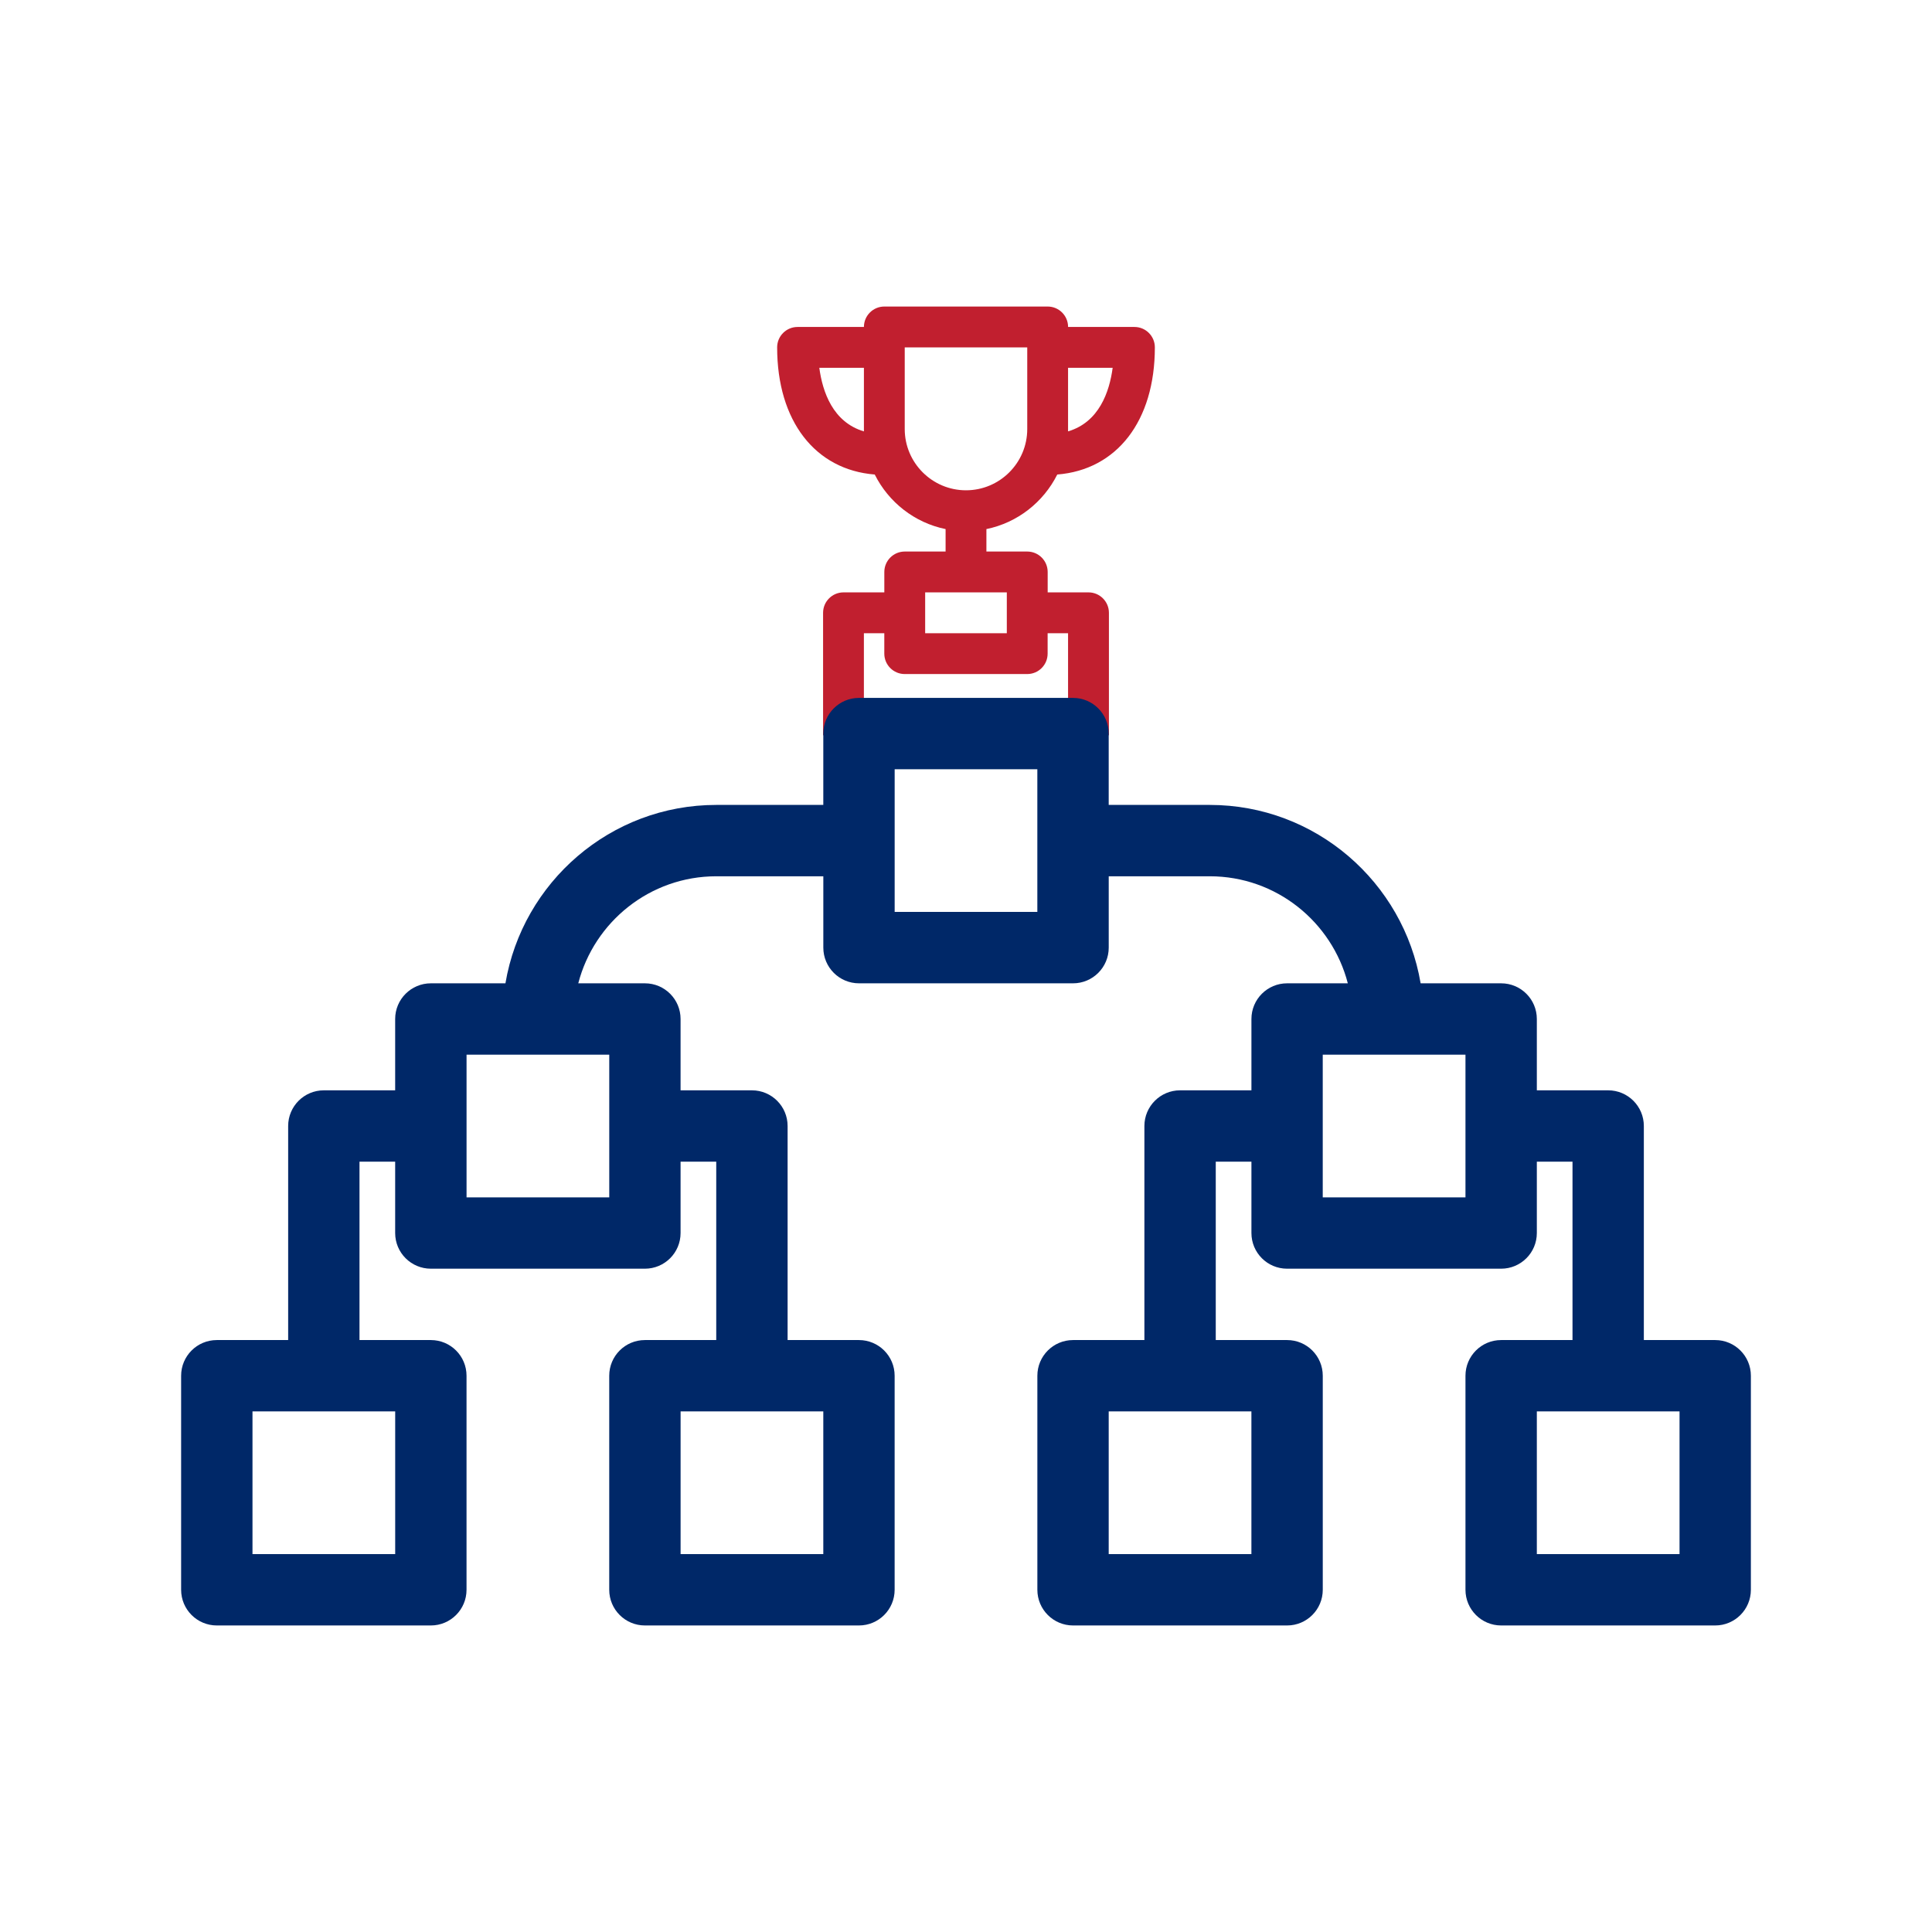 <?xml version="1.0" encoding="UTF-8"?>
<svg width="80px" height="80px" viewBox="0 0 80 80" version="1.1" xmlns="http://www.w3.org/2000/svg" xmlns:xlink="http://www.w3.org/1999/xlink">
    <title>BAK - Assets - Images - Futures or Outrights</title>
    <g id="Page-1" stroke="none" stroke-width="1" fill="none" fill-rule="evenodd">
        <g id="Artboard" transform="translate(-345, -699)" fill-rule="nonzero">
            <g id="BAK---Assets---Images---Futures-or-Outrights" transform="translate(345, 699)">
                <rect id="Rectangle-Copy-55" fill-opacity="0" fill="#D8D8D8" x="0" y="0" width="80" height="80"></rect>
                <path d="M43.382,12.693 C43.849,12.693 44.227,13.072 44.227,13.539 L44.227,13.539 L46.975,13.539 C47.442,13.539 47.82,13.917 47.82,14.384 C47.82,17.433 46.247,19.453 43.779,19.649 C43.206,20.793 42.133,21.645 40.845,21.908 L40.845,21.908 L40.845,22.838 L42.536,22.838 C43.003,22.838 43.382,23.217 43.382,23.684 L43.382,23.684 L43.382,24.529 L45.072,24.529 C45.539,24.529 45.918,24.908 45.918,25.375 L45.918,25.375 L45.918,30.447 L44.226,30.447 L44.226,26.22 L43.38,26.22 L43.38,27.065 C43.38,27.532 43.002,27.911 42.535,27.911 L42.535,27.911 L37.463,27.911 C36.996,27.911 36.617,27.532 36.617,27.065 L36.617,27.065 L36.617,26.22 L35.772,26.22 L35.772,30.447 L34.082,30.447 L34.082,25.375 C34.082,24.908 34.461,24.529 34.928,24.529 L34.928,24.529 L36.618,24.529 L36.618,23.684 C36.618,23.217 36.997,22.838 37.464,22.838 L37.464,22.838 L39.155,22.838 L39.155,21.908 C37.866,21.645 36.794,20.793 36.221,19.649 C33.753,19.453 32.18,17.432 32.18,14.384 C32.18,13.917 32.558,13.539 33.025,13.539 L33.025,13.539 L35.773,13.539 C35.773,13.072 36.151,12.693 36.618,12.693 L36.618,12.693 L43.382,12.693 Z M41.69,24.529 L38.309,24.529 L38.309,26.22 L41.69,26.22 L41.69,24.529 Z M42.536,14.385 L37.463,14.385 L37.463,17.766 C37.463,19.164 38.601,20.302 39.999,20.302 C41.398,20.302 42.536,19.165 42.536,17.766 L42.536,17.766 L42.536,14.385 Z M35.773,15.23 L33.926,15.23 C34.059,16.227 34.488,17.482 35.773,17.863 L35.773,17.863 L35.773,15.23 Z M46.073,15.229 L44.226,15.229 L44.226,17.862 C45.511,17.482 45.94,16.226 46.073,15.229 L46.073,15.229 Z" id="Combined-Shape" fill="#C11F2F"></path>
                <path d="M44.432,28.899 C45.247,28.899 45.909,29.56 45.909,30.376 L45.909,30.376 L45.909,33.33 L50.094,33.33 C54.478,33.33 58.118,36.531 58.825,40.717 L58.825,40.717 L62.159,40.717 C62.975,40.717 63.637,41.378 63.637,42.194 L63.637,42.194 L63.637,45.148 L66.591,45.148 C67.407,45.148 68.068,45.81 68.068,46.625 L68.068,46.625 L68.068,55.489 L71.023,55.489 C71.838,55.489 72.5,56.15 72.5,56.966 L72.5,56.966 L72.5,65.829 C72.5,66.645 71.838,67.307 71.023,67.307 L71.023,67.307 L62.159,67.307 C61.344,67.307 60.682,66.645 60.682,65.829 L60.682,65.829 L60.682,56.966 C60.682,56.15 61.344,55.489 62.159,55.489 L62.159,55.489 L65.114,55.489 L65.114,48.103 L63.637,48.103 L63.637,51.057 C63.637,51.873 62.975,52.534 62.159,52.534 L62.159,52.534 L53.296,52.534 C52.48,52.534 51.819,51.873 51.819,51.057 L51.819,51.057 L51.819,48.103 L50.342,48.103 L50.342,55.489 L53.296,55.489 C54.112,55.489 54.773,56.15 54.773,56.966 L54.773,56.966 L54.773,65.829 C54.773,66.645 54.112,67.307 53.296,67.307 L53.296,67.307 L44.433,67.307 C43.617,67.307 42.955,66.645 42.955,65.829 L42.955,65.829 L42.955,56.966 C42.955,56.15 43.617,55.489 44.433,55.489 L44.433,55.489 L47.387,55.489 L47.387,46.625 C47.387,45.81 48.049,45.148 48.864,45.148 L48.864,45.148 L51.819,45.148 L51.819,42.194 C51.819,41.378 52.48,40.717 53.296,40.717 L53.296,40.717 L55.81,40.717 C55.152,38.172 52.843,36.285 50.095,36.285 L50.095,36.285 L45.91,36.285 L45.91,39.239 C45.91,40.055 45.248,40.717 44.433,40.717 L44.433,40.717 L35.569,40.717 C34.754,40.717 34.092,40.055 34.092,39.239 L34.092,39.239 L34.092,36.285 L29.66,36.285 C26.913,36.285 24.604,38.172 23.945,40.717 L23.945,40.717 L26.704,40.717 C27.52,40.717 28.181,41.378 28.181,42.194 L28.181,42.194 L28.181,45.148 L31.136,45.148 C31.951,45.148 32.613,45.81 32.613,46.625 L32.613,46.625 L32.613,55.489 L35.567,55.489 C36.383,55.489 37.045,56.15 37.045,56.966 L37.045,56.966 L37.045,65.829 C37.045,66.645 36.383,67.307 35.567,67.307 L35.567,67.307 L26.704,67.307 C25.888,67.307 25.227,66.645 25.227,65.829 L25.227,65.829 L25.227,56.966 C25.227,56.15 25.888,55.489 26.704,55.489 L26.704,55.489 L29.658,55.489 L29.658,48.103 L28.181,48.103 L28.181,51.057 C28.181,51.873 27.52,52.534 26.704,52.534 L26.704,52.534 L17.841,52.534 C17.025,52.534 16.363,51.873 16.363,51.057 L16.363,51.057 L16.363,48.103 L14.886,48.103 L14.886,55.489 L17.841,55.489 C18.656,55.489 19.318,56.15 19.318,56.966 L19.318,56.966 L19.318,65.829 C19.318,66.645 18.656,67.307 17.841,67.307 L17.841,67.307 L8.977,67.307 C8.162,67.307 7.5,66.645 7.5,65.829 L7.5,65.829 L7.5,56.966 C7.5,56.15 8.162,55.489 8.977,55.489 L8.977,55.489 L11.932,55.489 L11.932,46.625 C11.932,45.81 12.593,45.148 13.409,45.148 L13.409,45.148 L16.363,45.148 L16.363,42.194 C16.363,41.378 17.025,40.717 17.841,40.717 L17.841,40.717 L20.929,40.717 C21.636,36.531 25.276,33.33 29.659,33.33 L29.659,33.33 L34.091,33.33 L34.091,30.376 C34.091,29.56 34.753,28.899 35.568,28.899 L35.568,28.899 L44.432,28.899 Z M16.364,58.442 L10.455,58.442 L10.455,64.352 L16.364,64.352 L16.364,58.442 Z M34.091,58.442 L28.182,58.442 L28.182,64.352 L34.091,64.352 L34.091,58.442 Z M51.818,58.442 L45.909,58.442 L45.909,64.352 L51.818,64.352 L51.818,58.442 Z M69.546,58.442 L63.637,58.442 L63.637,64.352 L69.546,64.352 L69.546,58.442 Z M25.228,43.671 L19.319,43.671 L19.319,49.58 L25.228,49.58 L25.228,43.671 Z M60.682,43.671 L54.772,43.671 L54.772,49.58 L60.682,49.58 L60.682,43.671 Z M42.954,31.852 L37.046,31.852 L37.046,37.761 L42.954,37.761 L42.954,31.852 Z" id="Combined-Shape" fill="#002868"></path>
            </g>
        </g>
    </g>
</svg>